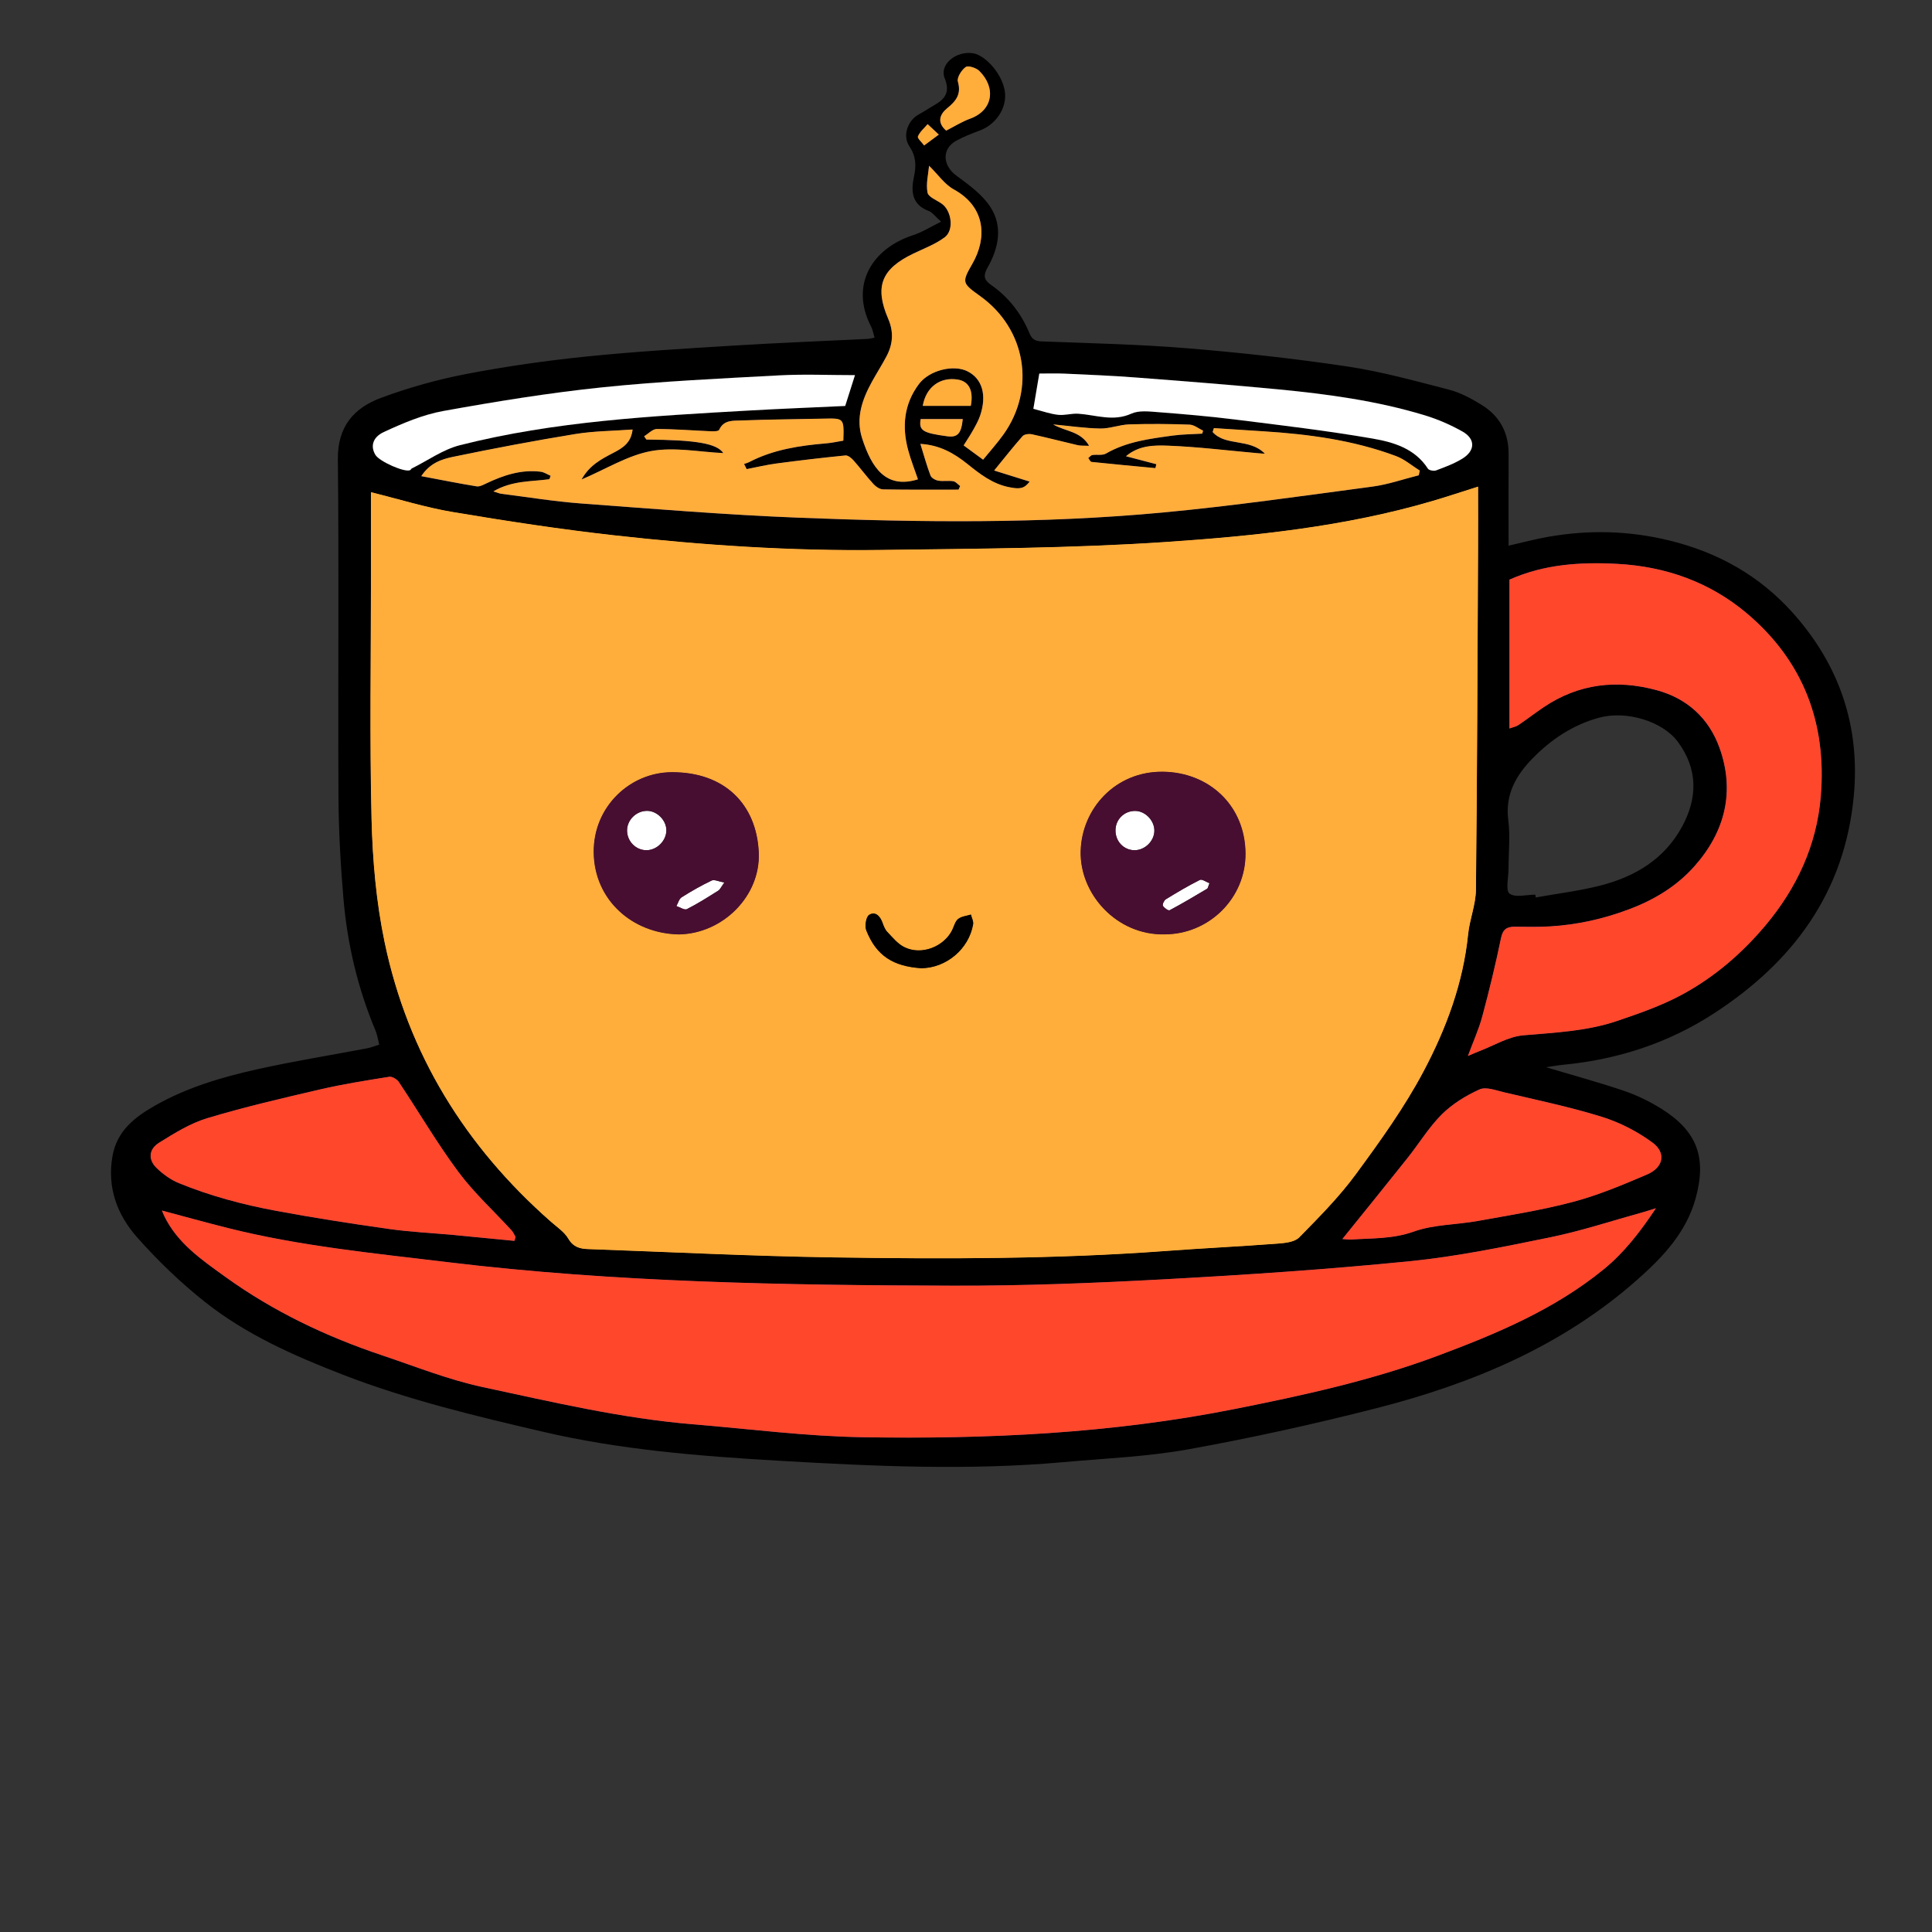 <?xml version="1.0" encoding="utf-8"?>
<!-- Generator: Adobe Illustrator 27.0.1, SVG Export Plug-In . SVG Version: 6.00 Build 0)  -->
<svg version="1.1" xmlns="http://www.w3.org/2000/svg" xmlns:xlink="http://www.w3.org/1999/xlink" x="0px" y="0px"
	 viewBox="0 0 800 800" style="enable-background:new 0 0 800 800;" xml:space="preserve">
<rect x="0" y="0" width="800" height="800" fill="#333333" stroke="none"/>
<style type="text/css">
	.st0{fill:rgb(79, 70, 229);}
	.st1{fill:#4B0082;}
	.st2{font-family:'Avenir-Roman';}
	.st3{font-size:120.453px;}
	.st4{letter-spacing:3;}
	.st5{fill:#FFFFFF; background-color: #FFFFFF;}
	.st6{fill:#FF0000; background-color: red;}
	.st7{fill:#ff472b;}
	.st8{fill:#ffad3b; background-color:ffad3b}  <!-- gold color -->
	.st9{background-color:#FFFFFF;}
	.st10{fill:#480e32;} <!-- mocha eye color color -->
</style>
<g id="on-dark">
	<!-- Takes out the Text -->
	<!-- <g>
		<path class="st0" d="M183.48,711.95h-16.62v28.19c0,1.85,0.04,3.55,0.12,5.12c0.08,1.57,0.4,2.93,0.96,4.1
			c0.56,1.17,1.4,2.09,2.53,2.77c1.12,0.68,2.73,1.02,4.82,1.02c1.36,0,2.77-0.16,4.22-0.48c1.45-0.32,2.81-0.8,4.1-1.45l0.36,8.55
			c-1.61,0.72-3.39,1.24-5.36,1.57c-1.97,0.32-3.84,0.48-5.6,0.48c-3.37,0-6.06-0.44-8.07-1.33c-2.01-0.88-3.57-2.13-4.7-3.73
			c-1.13-1.61-1.87-3.59-2.23-5.96c-0.36-2.37-0.54-5-0.54-7.89v-30.96h-12.29V704h12.29v-16.02h9.4V704h16.62V711.95z"/>
		<path class="st0" d="M248.52,750.13c-3.37,4.34-7.07,7.37-11.08,9.09c-4.02,1.73-8.67,2.59-13.97,2.59
			c-4.42,0-8.39-0.78-11.93-2.35c-3.53-1.57-6.52-3.67-8.97-6.32c-2.45-2.65-4.34-5.78-5.66-9.4c-1.33-3.61-1.99-7.47-1.99-11.56
			c0-4.34,0.72-8.33,2.17-11.98c1.45-3.65,3.45-6.79,6.02-9.4c2.57-2.61,5.62-4.64,9.15-6.08c3.53-1.45,7.39-2.17,11.56-2.17
			c3.93,0,7.55,0.66,10.84,1.99c3.29,1.33,6.12,3.25,8.49,5.78c2.37,2.53,4.2,5.62,5.48,9.28c1.28,3.66,1.93,7.81,1.93,12.47v3.01
			h-45.53c0.16,2.41,0.74,4.72,1.75,6.93c1,2.21,2.31,4.14,3.92,5.78c1.6,1.65,3.49,2.95,5.66,3.91s4.54,1.45,7.11,1.45
			c4.1,0,7.55-0.72,10.36-2.17c2.81-1.45,5.34-3.57,7.59-6.38L248.52,750.13z M240.45,727.13c-0.16-4.82-1.73-8.67-4.7-11.56
			c-2.97-2.89-7.07-4.34-12.29-4.34c-5.22,0-9.44,1.45-12.65,4.34c-3.21,2.89-5.14,6.75-5.78,11.56H240.45z"/>
		<path class="st0" d="M267.56,711.23c2.89-2.97,6.32-5.16,10.3-6.57c3.97-1.4,8.01-2.11,12.11-2.11c8.35,0,14.37,1.97,18.07,5.9
			c3.69,3.93,5.54,9.92,5.54,17.95v24.21c0,1.61,0.08,3.27,0.24,5c0.16,1.73,0.36,3.31,0.6,4.76h-9.03
			c-0.32-1.28-0.5-2.71-0.54-4.28c-0.04-1.57-0.06-2.95-0.06-4.16h-0.24c-1.85,2.89-4.32,5.26-7.41,7.11
			c-3.09,1.85-6.81,2.77-11.14,2.77c-2.89,0-5.6-0.36-8.13-1.08c-2.53-0.72-4.74-1.79-6.62-3.19c-1.89-1.4-3.39-3.15-4.52-5.24
			c-1.13-2.09-1.69-4.5-1.69-7.23c0-4.66,1.2-8.31,3.61-10.96s5.4-4.62,8.97-5.9c3.57-1.28,7.43-2.09,11.56-2.41
			c4.14-0.32,7.93-0.48,11.38-0.48h3.61v-1.69c0-4.1-1.23-7.19-3.67-9.28c-2.45-2.09-5.88-3.13-10.3-3.13c-3.05,0-6.04,0.5-8.97,1.5
			c-2.93,1-5.52,2.55-7.77,4.64L267.56,711.23z M294.78,733.27c-6.02,0-10.8,0.84-14.33,2.53c-3.53,1.69-5.3,4.46-5.3,8.31
			c0,3.53,1.18,6.04,3.55,7.53c2.37,1.49,5.32,2.23,8.85,2.23c2.73,0,5.12-0.46,7.17-1.38c2.05-0.92,3.75-2.15,5.12-3.67
			c1.36-1.52,2.41-3.31,3.13-5.36s1.12-4.23,1.2-6.56v-3.61H294.78z"/>
		<path class="st0" d="M333.93,669.31h9.4v42.52h0.24c0.64-1.12,1.52-2.23,2.65-3.31c1.12-1.08,2.47-2.07,4.04-2.95
			c1.57-0.88,3.31-1.61,5.24-2.17c1.93-0.56,3.98-0.84,6.14-0.84c3.69,0,6.88,0.56,9.58,1.69c2.69,1.12,4.92,2.69,6.69,4.7
			c1.77,2.01,3.07,4.44,3.92,7.29c0.84,2.85,1.26,5.96,1.26,9.33v34.81h-9.4v-33.85c0-4.74-1.04-8.47-3.13-11.2
			c-2.09-2.73-5.34-4.09-9.76-4.09c-3.05,0-5.68,0.52-7.89,1.57c-2.21,1.04-4.02,2.53-5.42,4.46c-1.41,1.93-2.45,4.22-3.13,6.87
			c-0.68,2.65-1.02,5.58-1.02,8.79v27.46h-9.4V669.31z"/>
		<path class="st0" d="M400.78,732.18c0-4.42,0.76-8.43,2.29-12.04c1.52-3.61,3.61-6.72,6.26-9.33c2.65-2.61,5.82-4.64,9.52-6.08
			c3.69-1.45,7.71-2.17,12.04-2.17c4.34,0,8.35,0.72,12.05,2.17c3.69,1.45,6.87,3.47,9.52,6.08c2.65,2.61,4.74,5.72,6.26,9.33
			c1.52,3.61,2.29,7.63,2.29,12.04c0,4.42-0.76,8.43-2.29,12.05c-1.53,3.61-3.61,6.73-6.26,9.33c-2.65,2.61-5.82,4.64-9.52,6.08
			c-3.7,1.45-7.71,2.17-12.05,2.17c-4.34,0-8.35-0.72-12.04-2.17c-3.69-1.45-6.87-3.47-9.52-6.08c-2.65-2.61-4.74-5.72-6.26-9.33
			C401.54,740.62,400.78,736.6,400.78,732.18z M410.89,732.18c0,2.97,0.46,5.72,1.39,8.25c0.92,2.53,2.27,4.74,4.04,6.62
			c1.76,1.89,3.87,3.37,6.32,4.46c2.45,1.08,5.2,1.63,8.25,1.63c3.05,0,5.8-0.54,8.25-1.63c2.45-1.08,4.56-2.57,6.32-4.46
			c1.77-1.89,3.11-4.09,4.04-6.62c0.92-2.53,1.38-5.28,1.38-8.25c0-2.97-0.46-5.72-1.38-8.25c-0.92-2.53-2.27-4.74-4.04-6.62
			c-1.77-1.89-3.88-3.37-6.32-4.46c-2.45-1.08-5.2-1.63-8.25-1.63c-3.05,0-5.8,0.54-8.25,1.63c-2.45,1.08-4.56,2.57-6.32,4.46
			c-1.77,1.89-3.11,4.1-4.04,6.62C411.36,726.46,410.89,729.21,410.89,732.18z"/>
		<path class="st0" d="M527.85,747c0,2.57,0.08,4.98,0.24,7.23c0.16,2.25,0.24,4.3,0.24,6.14h-8.91c0-1.52-0.04-3.05-0.12-4.58
			c-0.08-1.52-0.12-3.09-0.12-4.7h-0.24c-0.64,1.37-1.55,2.69-2.71,3.98c-1.17,1.29-2.55,2.43-4.16,3.43
			c-1.61,1-3.41,1.81-5.42,2.41c-2.01,0.6-4.18,0.9-6.5,0.9c-3.69,0-6.89-0.56-9.58-1.69c-2.69-1.12-4.92-2.69-6.69-4.7
			c-1.77-2.01-3.07-4.44-3.91-7.29c-0.84-2.85-1.27-5.96-1.27-9.34V704h9.4v33.85c0,4.74,1.04,8.47,3.13,11.2
			c2.09,2.73,5.34,4.09,9.76,4.09c3.05,0,5.68-0.52,7.89-1.57c2.21-1.04,4.01-2.53,5.42-4.46c1.4-1.93,2.45-4.22,3.13-6.87
			c0.68-2.65,1.02-5.58,1.02-8.79V704h9.4V747z"/>
		<path class="st0" d="M550.02,745.56c1.85,2.33,3.87,4.18,6.08,5.54c2.21,1.37,5,2.05,8.37,2.05c1.45,0,2.91-0.16,4.4-0.48
			c1.49-0.32,2.83-0.84,4.04-1.57c1.21-0.72,2.17-1.63,2.89-2.71s1.08-2.39,1.08-3.91c0-1.53-0.34-2.77-1.02-3.73
			c-0.68-0.96-1.59-1.79-2.71-2.47c-1.12-0.68-2.41-1.22-3.85-1.63c-1.45-0.4-2.93-0.76-4.46-1.08c-2.65-0.56-5.18-1.2-7.59-1.93
			c-2.41-0.72-4.52-1.67-6.32-2.83c-1.81-1.16-3.25-2.67-4.34-4.52c-1.08-1.85-1.63-4.22-1.63-7.11c0-2.73,0.6-5.14,1.81-7.23
			c1.2-2.09,2.81-3.81,4.82-5.18c2.01-1.36,4.26-2.41,6.75-3.13c2.49-0.72,5.06-1.08,7.71-1.08c4.01,0,7.73,0.8,11.14,2.41
			c3.41,1.61,6.08,4.22,8.01,7.83l-7.83,5.18c-1.2-2.01-2.79-3.63-4.76-4.88c-1.97-1.24-4.36-1.87-7.17-1.87
			c-1.29,0-2.59,0.16-3.92,0.48c-1.32,0.32-2.51,0.8-3.55,1.45c-1.04,0.64-1.91,1.47-2.59,2.47c-0.68,1-1.02,2.15-1.02,3.43
			c0,1.2,0.38,2.23,1.14,3.07c0.76,0.84,1.81,1.59,3.13,2.23c1.33,0.64,2.85,1.2,4.58,1.69c1.73,0.48,3.51,0.88,5.36,1.2
			c2.49,0.48,4.86,1.11,7.11,1.87c2.25,0.76,4.22,1.79,5.9,3.07c1.69,1.29,3.01,2.89,3.98,4.82c0.96,1.93,1.45,4.3,1.45,7.11
			c0,3.21-0.64,5.94-1.93,8.19c-1.29,2.25-2.99,4.08-5.12,5.48c-2.13,1.41-4.54,2.43-7.23,3.07c-2.69,0.64-5.44,0.96-8.25,0.96
			c-4.82,0-8.97-0.74-12.47-2.23c-3.49-1.48-6.65-4.23-9.46-8.25L550.02,745.56z"/>
		<path class="st0" d="M653.61,750.13c-3.37,4.34-7.07,7.37-11.08,9.09c-4.02,1.73-8.67,2.59-13.97,2.59
			c-4.42,0-8.39-0.78-11.92-2.35c-3.54-1.57-6.53-3.67-8.97-6.32c-2.45-2.65-4.34-5.78-5.66-9.4c-1.32-3.61-1.99-7.47-1.99-11.56
			c0-4.34,0.72-8.33,2.17-11.98c1.45-3.65,3.45-6.79,6.02-9.4c2.57-2.61,5.62-4.64,9.15-6.08c3.53-1.45,7.39-2.17,11.56-2.17
			c3.93,0,7.55,0.66,10.84,1.99c3.29,1.33,6.12,3.25,8.49,5.78c2.37,2.53,4.19,5.62,5.48,9.28c1.28,3.66,1.93,7.81,1.93,12.47v3.01
			h-45.53c0.16,2.41,0.74,4.72,1.75,6.93c1,2.21,2.31,4.14,3.91,5.78c1.61,1.65,3.49,2.95,5.66,3.91c2.17,0.96,4.54,1.45,7.11,1.45
			c4.09,0,7.55-0.72,10.36-2.17c2.81-1.45,5.34-3.57,7.59-6.38L653.61,750.13z M645.54,727.13c-0.16-4.82-1.73-8.67-4.7-11.56
			c-2.97-2.89-7.07-4.34-12.29-4.34c-5.22,0-9.44,1.45-12.65,4.34c-3.21,2.89-5.14,6.75-5.78,11.56H645.54z"/>
	</g> -->

	<!-- Get Rid of the face and eyes on dark -->

	<!-- Slightly reddens the coffee -->
	<path class="st0" d="M266.71,180.65c1.76-1.06,3.52-3.02,5.28-3.02c7.6,0.02,15.21,0.64,22.81,0.96c1.02,0.04,2.74-0.06,2.99-0.61
		c1.89-4.22,5.84-3.75,9.16-3.88c11.39-0.45,22.79-0.5,34.19-0.76c8.37-0.19,8.37-0.22,8.08,9.12c-2.25,0.36-4.65,0.91-7.08,1.12
		c-11.03,0.92-21.87,2.55-31.86,7.73c-0.68,0.35-1.45,0.54-2.17,0.81c0.36,0.71,0.72,1.41,1.08,2.12c4.13-0.79,8.23-1.79,12.4-2.34
		c9.48-1.26,18.98-2.37,28.5-3.32c1.04-0.1,2.48,1.08,3.32,2.03c2.86,3.22,5.42,6.7,8.33,9.88c0.97,1.07,2.61,2.13,3.96,2.15
		c10.41,0.18,20.82,0.1,31.22,0.1c0.22-0.5,0.43-0.99,0.65-1.49c-0.94-0.69-1.81-1.83-2.84-1.99c-2.04-0.33-4.2,0.12-6.23-0.24
		c-1.19-0.21-2.82-1.12-3.2-2.12c-1.57-4.14-2.74-8.43-4.19-13.1c7.87,0.42,13.89,3.81,19.48,8.31c5.19,4.18,10.42,8.25,17.25,9.61
		c4.39,0.88,6.27,0.67,8.51-2.31c-4.74-1.48-9.34-2.92-14.69-4.59c4.22-5.16,7.86-9.82,11.78-14.24c0.71-0.8,2.65-1.02,3.86-0.76
		c6.35,1.38,12.65,3.04,18.98,4.51c1.2,0.28,2.49,0.15,4.7,0.26c-3.55-6.17-9.91-5.9-14.9-8.86c6.84,0.64,13.18,1.59,19.53,1.7
		c3.98,0.06,7.97-1.58,11.98-1.71c8.33-0.27,16.68-0.2,25,0.1c1.89,0.07,3.73,1.63,5.59,2.5c-0.12,0.41-0.24,0.82-0.36,1.24
		c-4.05,0.25-8.13,0.24-12.14,0.79c-9.53,1.31-19.1,2.48-27.71,7.45c-1.5,0.87-3.77,0.32-5.65,0.62c-0.61,0.1-1.12,0.82-1.68,1.25
		c0.44,0.55,0.84,1.54,1.34,1.59c8.81,0.92,17.63,1.73,26.45,2.57c0.13-0.54,0.26-1.08,0.39-1.62c-4.06-1.06-8.11-2.13-12.58-3.3
		c5.38-4.58,11.76-4.6,17.6-4.37c12.26,0.48,24.49,2,36.73,3.09c0.73,0.07,1.47,0.11,3.2,0.24c-6.31-6.53-16.26-2.95-21.64-8.98
		c0.17-0.54,0.34-1.08,0.51-1.63c6.82,0.44,13.63,0.89,20.45,1.32c18.76,1.18,37.31,3.65,55.02,10.27c3.52,1.32,6.55,3.97,9.8,6
		c-0.14,0.65-0.28,1.3-0.42,1.95c-6.41,1.6-12.73,3.83-19.23,4.69c-28.92,3.84-57.82,8.02-86.85,10.73
		c-50.12,4.68-100.41,4.11-150.64,2.14c-30.12-1.18-60.2-3.66-90.27-5.9c-11.02-0.82-21.97-2.63-32.95-4.01
		c-0.75-0.09-1.47-0.43-3.26-0.99c7.8-4.56,15.69-4,23.2-5.04c0.17-0.47,0.34-0.94,0.51-1.41c-1.36-0.58-2.68-1.5-4.09-1.68
		c-8.06-1.01-15.42,1.45-22.57,4.85c-1.26,0.6-2.76,1.4-3.99,1.2c-7.35-1.2-14.65-2.66-22.91-4.22c3.6-5.5,8.55-7.05,13.19-8.01
		c16.78-3.48,33.63-6.67,50.54-9.43c7.77-1.27,15.74-1.29,23.78-1.88c-0.62,5.58-4.15,7.69-8.04,9.71
		c-4.83,2.51-9.78,5.03-13.09,10.98c10.25-4.37,19.19-10.02,28.84-11.77c9.64-1.75,19.99,0.4,29.86,0.84
		c-2.72-3.94-10.99-5.44-31.83-5.59C267.34,181.58,267.02,181.11,266.71,180.65z"/>

		<!-- Not Sure -->
	<path class="st0" d="M384.71,68.63c3.76,3.7,6.45,7.72,10.21,9.78c13.42,7.36,13.74,20.31,7.8,30.67
		c-4.58,7.99-4.36,8.12,3.29,13.63c18.81,13.55,22.98,38.32,9.52,57.19c-2.57,3.6-5.56,6.91-8.44,10.45
		c-2.95-2.16-5.36-3.93-8.07-5.91c1.38-2.22,2.78-4.29,3.98-6.45c1.09-1.95,2.2-3.94,2.9-6.04c2.78-8.36,0.83-15.03-5.14-18.13
		c-5.82-3.03-15.96-0.52-20.23,5.19c-6.21,8.29-7.1,17.58-4.49,27.31c1.1,4.12,2.7,8.11,4.07,12.16
		c-13.21,4.11-19.16-4.64-23.14-17.04c-2.69-8.38,0.07-16.09,4.11-23.42c1.93-3.51,4.1-6.88,5.97-10.42
		c2.68-5.04,3.11-10.08,0.74-15.59c-5.76-13.4-2.79-20.66,10.42-27.01c4.41-2.12,9.13-3.87,12.98-6.75
		c3.94-2.95,2.85-10.97-1.17-13.85c-2.1-1.51-5.6-2.79-5.95-4.66C383.36,76.07,384.41,72.08,384.71,68.63z"/>

		<!-- upper part of the flame -->
	<path class="st0" d="M391.79,54.09c-4.13-3.57-2.37-7,0.32-9.19c3.75-3.07,6.03-5.83,4.53-11.12c-0.47-1.67,1.5-4.8,3.23-6.03
		c1.04-0.73,4.36,0.34,5.64,1.61c7.11,7.07,5.57,16.38-3.77,19.77C398.24,50.41,395.02,52.45,391.79,54.09z"/>
	<path class="st0" d="M382.09,168.06c1.33-7.86,7.32-12.13,14.62-10.87c4.59,0.79,6.47,4.67,5.28,10.88
		C395.37,168.06,388.77,168.06,382.09,168.06z"/>

	<!-- lower part of hte flame -->
	<path class="st0" d="M381.23,173.52c6.01,0,11.71,0,17.43,0c-0.59,6.03-2.16,7.71-6.42,7.14
		C382.03,179.28,380.4,178.27,381.23,173.52z"/>
		<!-- upper 2/3 of the flame -->
	<path class="st0" d="M388.75,55.73c-2.66,1.97-4.37,3.23-6.08,4.5c-0.93-1.27-2.9-2.98-2.58-3.74c0.79-1.92,2.61-3.42,4.02-5.09
		C385.33,52.54,386.55,53.67,388.75,55.73z"/>
	<!-- upper left of cup -->
	<path class="st9" d="M354.03,155.34c-1.28,4.03-2.58,8.11-4.05,12.76c-13.19,0.62-26.6,1.14-39.99,1.9
		c-40.15,2.28-80.35,4.41-119.53,14.34c-7.02,1.78-13.32,6.35-19.95,9.64c-0.27,0.13-0.39,0.54-0.66,0.68
		c-2.12,1.12-12.68-3.51-14.38-6.28c-2.05-3.33-1.38-7.25,3.49-9.5c7.89-3.65,16.15-7.17,24.63-8.7
		c21.81-3.93,43.74-7.51,65.77-9.79c24.35-2.52,48.85-3.64,73.31-4.96C333.03,154.87,343.45,155.34,354.03,155.34z"/>
	<!-- upper right of cup -->
	<path class="st9" d="M427.89,169.29c0.87-5.18,1.64-9.72,2.46-14.61c3.43,0,6.93-0.13,10.41,0.03c9.75,0.45,19.51,0.83,29.25,1.58
		c19.76,1.51,39.52,3.04,59.25,4.93c20.46,1.96,40.83,4.73,60.58,10.71c5.44,1.65,10.78,3.96,15.73,6.75
		c5.44,3.07,5.33,7.93-0.04,11.23c-3.35,2.07-7.15,3.47-10.86,4.87c-0.95,0.36-2.95-0.01-3.41-0.73
		c-5.4-8.37-14.29-10.97-22.94-12.46c-18.9-3.27-37.98-5.51-57.02-7.89c-10.64-1.33-21.33-2.24-32.02-3.06
		c-3.6-0.28-7.73-0.76-10.81,0.64c-7.53,3.41-14.64,0.53-21.95,0.03c-2.76-0.19-5.61,0.76-8.34,0.46
		C434.93,171.42,431.76,170.27,427.89,169.29z"/>
	<!-- bottom chunk of plate -->
	<path class="st0" d="M685.7,500.29c-6.56,9.86-13.19,18.44-21.72,25.38c-20.44,16.65-44.4,26.67-68.74,35.76
		c-27.2,10.16-55.48,16.34-83.92,22c-50.98,10.15-102.54,12.55-154.27,11.69c-23.38-0.39-46.72-3.42-70.07-5.35
		c-29.5-2.43-58.28-9.23-87.1-15.41c-14.18-3.04-27.85-8.52-41.66-13.15c-23.16-7.76-45.07-18.18-64.92-32.5
		c-9.75-7.03-19.87-13.91-25.35-25.32c-0.33-0.69-0.59-1.41-0.89-2.13c9.23,2.45,18.24,4.96,27.32,7.24
		c29.81,7.49,60.34,10.42,90.75,14.1c69.64,8.43,139.63,9.58,209.63,9.77c29.2,0.08,58.44-1.08,87.6-2.66
		c33.8-1.84,67.61-4.1,101.29-7.46c19.58-1.95,39-5.96,58.31-9.92c12.96-2.66,25.61-6.86,38.39-10.39
		C681.86,501.53,683.34,501.02,685.7,500.29z"/>
	<!-- left upper chunk of plate -->
	<path class="st0" d="M213.01,513.82c-7.55-0.73-15.1-1.46-22.65-2.19c-0.79-0.08-1.59-0.18-2.38-0.25
		c-9.03-0.81-18.11-1.24-27.07-2.51c-15.62-2.21-31.23-4.63-46.74-7.52c-13.69-2.55-27.18-6.15-40.1-11.44
		c-3.37-1.38-6.57-3.7-9.21-6.25c-3.59-3.47-3.32-7.79,1.05-10.51c6.32-3.93,12.88-8.02,19.92-10.14
		c15.43-4.64,31.17-8.3,46.88-11.94c9.39-2.18,18.95-3.68,28.48-5.2c1.21-0.19,3.21,1.03,3.98,2.18
		c8.25,12.37,15.77,25.26,24.62,37.17c6.49,8.73,14.68,16.2,22.07,24.28c0.71,0.77,1.1,1.82,1.64,2.74
		C213.34,512.77,213.18,513.29,213.01,513.82z"/>
		<!-- right upper chunk of plate -->
	<path class="st0" d="M555.84,513.06c9.41-11.68,18.28-22.6,27.04-33.61c4.77-5.99,8.79-12.69,14.17-18.03
		c4.36-4.33,9.97-7.78,15.61-10.31c2.66-1.2,6.75,0.38,10.09,1.17c13.55,3.21,27.23,6.04,40.5,10.16
		c7.42,2.3,14.74,6.05,20.99,10.66c5.82,4.29,4.59,10.33-2.22,13.24c-9.98,4.27-20.09,8.53-30.54,11.31
		c-12.95,3.45-26.27,5.53-39.48,7.92c-8.87,1.6-18.28,1.44-26.61,4.42c-8.69,3.11-17.28,2.69-25.98,3.29
		C558.5,513.32,557.58,513.16,555.84,513.06z"/>
	<!-- Main part of the cup -->
	<path class="st8" d="M153.6,203.81c11.65,2.87,22.7,6.34,34.01,8.23c22.13,3.71,44.33,7.11,66.62,9.61
		c36.71,4.11,73.58,6.57,110.53,6.07c39.32-0.54,78.72-0.66,117.93-3.29c37.07-2.49,74.19-6.37,110.15-16.89
		c6.26-1.83,12.45-3.9,19.21-6.04c0,9.11,0.04,17.71-0.01,26.31c-0.23,46.89-0.37,93.78-0.88,140.67
		c-0.07,6.14-2.6,12.21-3.23,18.38c-2.06,20.25-9.08,39.06-18.41,56.68c-7.95,15.01-18.03,29.01-28.13,42.75
		c-6.9,9.39-15.23,17.77-23.42,26.11c-1.9,1.93-5.83,2.32-8.9,2.56c-15.34,1.16-30.7,1.89-46.04,3.03
		c-45.83,3.4-91.74,3.38-137.62,2.68c-34-0.51-67.97-2.24-101.96-3.45c-3.34-0.12-6.08-0.84-8.1-4.28c-1.64-2.79-4.67-4.8-7.19-7.02
		c-35.47-31.18-59.25-69.53-68.91-115.82c-3.48-16.66-4.98-33.94-5.4-50.99c-0.81-33.55-0.24-67.12-0.23-100.69
		C153.6,227.03,153.6,215.66,153.6,203.81z M482.18,386.91c18.45,0.01,33.7-14.99,33.57-33.5c-0.14-20.05-15.26-33.65-34.19-33.87
		c-19.76-0.23-33.63,15.32-34.09,32.86C446.99,370.16,462.34,387.33,482.18,386.91z M281.09,386.93
		c18.22-0.29,33.89-15.9,33.12-33.89c-0.86-19.94-14.11-33.42-36.1-33.3c-17.28,0.09-32.44,14.3-32.27,33.16
		C246.01,372.73,261.91,386.58,281.09,386.93z M381.45,400.94c10.37-0.09,19.75-7.94,21.52-18.22c0.22-1.26-0.6-2.69-0.93-4.04
		c-1.8,0.57-3.92,0.73-5.3,1.83c-1.25,1-1.68,3.01-2.46,4.59c-3.32,6.75-12.6,10.67-19.85,7.04c-2.7-1.35-4.81-3.98-6.97-6.23
		c-0.95-0.99-1.52-2.44-1.99-3.78c-0.98-2.79-2.98-4.92-5.57-3.33c-1.3,0.8-1.91,4.64-1.19,6.46
		C362.94,395.97,370,400.14,381.45,400.94z"/>
		<!-- Handle -->
	<path class="st0" d="M607.82,437.26c2.26-6.11,4.57-11.17,5.99-16.47c2.88-10.74,5.5-21.56,7.75-32.44
		c0.78-3.76,2.59-4.65,5.87-4.61c4.82,0.05,9.64,0.15,14.45-0.14c11.24-0.68,21.99-3.06,32.67-7.08
		c10.61-3.99,19.83-9.62,27.14-17.88c12.65-14.26,16.86-31.04,10.25-49.19c-4.36-11.95-13.23-20.22-25.93-23.66
		c-16.65-4.51-32.34-2.68-46.82,7.07c-3.55,2.39-6.93,5.01-10.47,7.4c-0.92,0.62-2.12,0.82-3.68,1.39c0-21.06,0-41.37,0-61.63
		c14.41-6.44,29.56-7.35,44.74-6.53c19.94,1.08,38.24,7.53,53.61,20.52c23.44,19.8,33.1,45.67,30.56,75.85
		c-1.69,20.07-9.87,37.8-22.87,53.3c-9.91,11.81-21.48,21.7-34.98,28.92c-8.34,4.46-17.45,7.61-26.44,10.67
		c-12.56,4.27-25.74,4.82-38.88,5.96c-6.25,0.54-12.22,4.28-18.31,6.6C611.21,435.78,610,436.34,607.82,437.26z"/>
		<!-- Right eye marks -->
	<path class="st5" d="M478,343.88c0.03,4.36-3.95,8.26-8.34,8.17c-4.34-0.08-7.71-3.59-7.76-8.09c-0.06-4.59,3.56-8.21,8.17-8.18
		C474.19,335.83,477.97,339.68,478,343.88z"/>
	<path class="st5" d="M500.82,365.72c-0.59,1.45-0.64,2.09-0.96,2.29c-5.14,3.05-10.27,6.11-15.54,8.91
		c-0.51,0.27-2.28-0.94-2.78-1.84c-0.3-0.54,0.46-2.24,1.19-2.69c4.61-2.84,9.28-5.61,14.11-8.03
		C497.7,363.91,499.43,365.2,500.82,365.72z"/>
	<!-- Left eye marks -->
	<path class="st5" d="M275.93,343.77c0.02,4.36-3.95,8.32-8.31,8.29c-4.32-0.04-7.87-3.6-7.97-8.01c-0.1-4.42,3.73-8.27,8.26-8.29
		C272.03,335.73,275.91,339.62,275.93,343.77z"/>
	<path class="st5" d="M299.93,365.44c-1.39,1.92-1.77,2.9-2.49,3.35c-4.27,2.67-8.53,5.4-13.02,7.67c-0.98,0.5-2.87-0.81-4.34-1.28
		c0.71-1.24,1.11-2.96,2.17-3.63c4.02-2.54,8.17-4.91,12.46-6.95C295.8,364.09,297.59,365.02,299.93,365.44z"/>
</g>
<g id="on-white">
	<path d="M640.15,441.91c11.29,3.38,22,6.27,32.47,9.84c5.39,1.84,10.64,4.43,15.47,7.46c14.73,9.24,18.66,20.22,14.05,36.95
		c-3.89,14.14-13.47,24.24-23.96,33.55c-31.14,27.62-68.42,43.21-108.1,53.36c-25.74,6.58-51.74,12.32-77.88,17.04
		c-17,3.07-34.44,3.77-51.7,5.32c-39.46,3.55-78.89,1.71-118.34-0.59c-32.72-1.91-65.36-4.52-97.33-11.98
		c-27.96-6.52-55.93-13.2-82.81-23.61c-20.24-7.84-40.11-16.62-57.19-30.17c-10.08-8-19.51-17.08-28.04-26.71
		c-8.25-9.32-12.52-20.62-10.21-33.66c1.86-10.48,9.23-16.14,17.58-20.89c13.17-7.49,27.61-11.77,42.26-15.04
		c15.11-3.37,30.43-5.82,45.65-8.71c1.53-0.29,3.01-0.9,4.96-1.51c-0.51-1.98-0.78-4-1.54-5.82c-7.36-17.53-11.68-35.83-13.28-54.7
		c-1.2-14.03-1.98-28.14-2.06-42.21c-0.24-46.57,0.24-93.14-0.25-139.7c-0.14-13.54,6.68-21.23,17.86-25.38
		c11.44-4.25,23.35-7.58,35.33-9.89c16.44-3.16,33.07-5.53,49.73-7.23c20.21-2.07,40.51-3.27,60.79-4.52
		c18.53-1.15,37.09-1.86,55.64-2.78c0.78-0.04,1.55-0.26,2.88-0.5c-0.5-1.68-0.72-3.24-1.41-4.56
		c-8.94-17.25,0.36-32.37,17.37-37.89c3.79-1.23,7.25-3.45,11.6-5.58c-2.36-2.09-3.55-3.85-5.17-4.46
		c-7.03-2.65-7.33-8.22-6.08-14.09c0.97-4.6,0.95-8.46-1.87-12.63c-3-4.44-0.69-10.77,3.87-13.23c2.18-1.18,4.23-2.59,6.39-3.82
		c4.5-2.55,6.68-5.43,4.35-11.17c-2.33-5.74,4.78-11.47,11.78-10.34c5.25,0.85,12.74,9.2,13.23,16.85
		c0.41,6.28-3.95,12.65-10.34,15.08c-3.37,1.28-6.78,2.57-9.93,4.31c-6.03,3.33-5.61,10.2,0.01,14.36
		c5.18,3.82,10.81,7.84,14.2,13.1c5.19,8.03,3.4,16.97-1.22,25.07c-1.75,3.07-1.64,4.98,1.39,7.09c7.27,5.06,12.56,11.84,15.95,20
		c0.98,2.36,2.17,3.33,4.89,3.44c20.17,0.77,40.39,1.2,60.5,2.85c22.11,1.82,44.22,4.24,66.16,7.52
		c14.24,2.13,28.25,6.01,42.23,9.63c4.69,1.21,9.2,3.66,13.37,6.22c7.45,4.56,11.31,11.42,11.28,20.33
		c-0.05,12.51-0.01,25.01-0.01,38.04c5.8-1.31,11.13-2.75,16.55-3.69c16.73-2.93,33.23-2.54,49.92,1.52
		c20.23,4.92,37.43,14.6,51.16,29.92c19.32,21.55,28.05,47,25.3,76.03c-3.78,39.92-25.18,68.63-57.88,89.89
		c-18.92,12.29-39.82,19.1-62.27,21.26C645.25,441.09,643.04,441.5,640.15,441.91z M153.6,203.81c0,11.85,0,23.22,0,34.6
		c0,33.57-0.58,67.14,0.23,100.69c0.41,17.05,1.92,34.33,5.4,50.99c9.66,46.29,33.44,84.65,68.91,115.82
		c2.53,2.22,5.56,4.23,7.19,7.02c2.02,3.44,4.76,4.16,8.1,4.28c33.98,1.21,67.96,2.94,101.96,3.45c45.89,0.7,91.8,0.72,137.62-2.68
		c15.34-1.14,30.71-1.87,46.04-3.03c3.06-0.23,7-0.63,8.9-2.56c8.2-8.33,16.52-16.72,23.42-26.11
		c10.1-13.74,20.18-27.73,28.13-42.75c9.33-17.62,16.36-36.43,18.41-56.68c0.63-6.18,3.16-12.25,3.23-18.38
		c0.52-46.89,0.65-93.78,0.88-140.67c0.04-8.6,0.01-17.2,0.01-26.31c-6.76,2.13-12.95,4.2-19.21,6.04
		c-35.96,10.52-73.08,14.4-110.15,16.89c-39.21,2.64-78.6,2.76-117.93,3.29c-36.95,0.5-73.82-1.96-110.53-6.07
		c-22.29-2.49-44.5-5.9-66.62-9.61C176.3,210.15,165.25,206.68,153.6,203.81z M685.7,500.29c-2.37,0.74-3.84,1.24-5.35,1.66
		c-12.78,3.53-25.43,7.73-38.39,10.39c-19.31,3.96-38.73,7.97-58.31,9.92c-33.68,3.36-67.48,5.63-101.29,7.46
		c-29.17,1.58-58.4,2.74-87.6,2.66c-70-0.19-139.99-1.33-209.63-9.77c-30.41-3.68-60.94-6.61-90.75-14.1
		c-9.08-2.28-18.09-4.79-27.32-7.24c0.3,0.72,0.56,1.44,0.89,2.13c5.48,11.41,15.6,18.29,25.35,25.32
		c19.85,14.32,41.76,24.73,64.92,32.5c13.81,4.63,27.49,10.11,41.66,13.15c28.82,6.18,57.6,12.98,87.1,15.41
		c23.35,1.93,46.69,4.96,70.07,5.35c51.72,0.86,103.29-1.54,154.27-11.69c28.44-5.66,56.72-11.84,83.92-22
		c24.34-9.09,48.3-19.11,68.74-35.76C672.51,518.72,679.14,510.15,685.7,500.29z M607.82,437.26c2.18-0.92,3.39-1.48,4.63-1.96
		c6.09-2.31,12.06-6.05,18.31-6.6c13.14-1.14,26.32-1.69,38.88-5.96c9-3.06,18.11-6.21,26.44-10.67
		c13.5-7.22,25.08-17.1,34.98-28.92c13-15.51,21.18-33.24,22.87-53.3c2.55-30.17-7.12-56.04-30.56-75.85
		c-15.37-12.99-33.67-19.44-53.61-20.52c-15.18-0.82-30.33,0.09-44.74,6.53c0,20.25,0,40.57,0,61.63c1.56-0.57,2.77-0.76,3.68-1.39
		c3.54-2.4,6.93-5.02,10.47-7.4c14.48-9.74,30.18-11.58,46.82-7.07c12.7,3.44,21.58,11.71,25.93,23.66
		c6.61,18.15,2.4,34.93-10.25,49.19c-7.32,8.25-16.53,13.88-27.14,17.88c-10.68,4.02-21.43,6.4-32.67,7.08
		c-4.8,0.29-9.63,0.2-14.45,0.14c-3.28-0.04-5.09,0.85-5.87,4.61c-2.25,10.89-4.87,21.71-7.75,32.44
		C612.39,426.09,610.08,431.15,607.82,437.26z M266.71,180.65c0.32,0.47,0.64,0.93,0.96,1.4c20.83,0.15,29.11,1.65,31.83,5.59
		c-9.87-0.44-20.22-2.59-29.86-0.84c-9.65,1.75-18.59,7.4-28.84,11.77c3.31-5.95,8.27-8.46,13.09-10.98
		c3.89-2.03,7.43-4.13,8.04-9.71c-8.04,0.6-16.01,0.61-23.78,1.88c-16.91,2.76-33.76,5.95-50.54,9.43
		c-4.64,0.96-9.58,2.51-13.19,8.01c8.25,1.55,15.56,3.02,22.91,4.22c1.24,0.2,2.74-0.6,3.99-1.2c7.15-3.4,14.51-5.86,22.57-4.85
		c1.41,0.18,2.73,1.1,4.09,1.68c-0.17,0.47-0.34,0.94-0.51,1.41c-7.5,1.04-15.4,0.48-23.2,5.04c1.8,0.55,2.51,0.89,3.26,0.99
		c10.98,1.39,21.93,3.19,32.95,4.01c30.07,2.24,60.15,4.72,90.27,5.9c50.23,1.97,100.52,2.53,150.64-2.14
		c29.03-2.71,57.93-6.89,86.85-10.73c6.5-0.86,12.83-3.09,19.23-4.69c0.14-0.65,0.28-1.3,0.42-1.95c-3.26-2.03-6.28-4.68-9.8-6
		c-17.71-6.63-36.26-9.09-55.02-10.27c-6.82-0.43-13.63-0.88-20.45-1.32c-0.17,0.54-0.34,1.08-0.51,1.63
		c5.38,6.03,15.34,2.45,21.64,8.98c-1.73-0.13-2.46-0.18-3.2-0.24c-12.24-1.09-24.46-2.61-36.73-3.09
		c-5.84-0.23-12.22-0.21-17.6,4.37c4.47,1.17,8.53,2.24,12.58,3.3c-0.13,0.54-0.26,1.08-0.39,1.62c-8.82-0.83-17.64-1.64-26.45-2.57
		c-0.5-0.05-0.9-1.04-1.34-1.59c0.56-0.44,1.07-1.16,1.68-1.25c1.88-0.3,4.16,0.24,5.65-0.62c8.61-4.97,18.18-6.14,27.71-7.45
		c4.01-0.55,8.09-0.54,12.14-0.79c0.12-0.41,0.24-0.82,0.36-1.24c-1.86-0.87-3.7-2.43-5.59-2.5c-8.33-0.3-16.68-0.37-25-0.1
		c-4.01,0.13-8,1.77-11.98,1.71c-6.35-0.1-12.69-1.06-19.53-1.7c4.99,2.96,11.35,2.68,14.9,8.86c-2.21-0.11-3.51,0.02-4.7-0.26
		c-6.33-1.47-12.63-3.13-18.98-4.51c-1.21-0.26-3.15-0.03-3.86,0.76c-3.92,4.42-7.57,9.08-11.78,14.24
		c5.35,1.67,9.95,3.11,14.69,4.59c-2.24,2.98-4.12,3.19-8.51,2.31c-6.83-1.36-12.06-5.44-17.25-9.61
		c-5.59-4.5-11.61-7.88-19.48-8.31c1.45,4.67,2.62,8.96,4.19,13.1c0.38,1,2.01,1.91,3.2,2.12c2.03,0.36,4.19-0.09,6.23,0.24
		c1.03,0.17,1.9,1.3,2.84,1.99c-0.22,0.5-0.43,0.99-0.65,1.49c-10.41,0-20.82,0.08-31.22-0.1c-1.35-0.02-2.99-1.09-3.96-2.15
		c-2.9-3.18-5.47-6.66-8.33-9.88c-0.84-0.95-2.27-2.13-3.32-2.03c-9.52,0.94-19.02,2.06-28.5,3.32c-4.16,0.55-8.27,1.55-12.4,2.34
		c-0.36-0.71-0.72-1.41-1.08-2.12c0.73-0.27,1.49-0.46,2.17-0.81c9.99-5.18,20.83-6.81,31.86-7.73c2.43-0.2,4.83-0.75,7.08-1.12
		c0.29-9.35,0.29-9.31-8.08-9.12c-11.4,0.25-22.8,0.31-34.19,0.76c-3.33,0.13-7.27-0.34-9.16,3.88c-0.25,0.55-1.96,0.66-2.99,0.61
		c-7.61-0.32-15.21-0.95-22.81-0.96C270.23,177.63,268.47,179.59,266.71,180.65z M213.01,513.82c0.16-0.53,0.33-1.05,0.49-1.58
		c-0.54-0.92-0.94-1.97-1.64-2.74c-7.39-8.07-15.58-15.54-22.07-24.28c-8.85-11.91-16.37-24.8-24.62-37.17
		c-0.77-1.15-2.77-2.37-3.98-2.18c-9.53,1.52-19.09,3.02-28.48,5.2c-15.71,3.65-31.45,7.3-46.88,11.94
		c-7.03,2.12-13.59,6.21-19.92,10.14c-4.38,2.72-4.64,7.04-1.05,10.51c2.64,2.55,5.83,4.87,9.21,6.25
		c12.92,5.29,26.41,8.89,40.1,11.44c15.51,2.89,31.11,5.31,46.74,7.52c8.96,1.27,18.04,1.7,27.07,2.51
		c0.79,0.07,1.59,0.17,2.38,0.25C197.91,512.36,205.46,513.09,213.01,513.82z M555.84,513.06c1.74,0.1,2.66,0.26,3.56,0.2
		c8.7-0.6,17.29-0.18,25.98-3.29c8.33-2.98,17.74-2.81,26.61-4.42c13.21-2.39,26.53-4.47,39.48-7.92
		c10.45-2.78,20.56-7.05,30.54-11.31c6.81-2.91,8.04-8.95,2.22-13.24c-6.25-4.61-13.57-8.35-20.99-10.66
		c-13.27-4.12-26.95-6.95-40.5-10.16c-3.33-0.79-7.43-2.37-10.09-1.17c-5.64,2.54-11.24,5.98-15.61,10.31
		c-5.38,5.35-9.41,12.04-14.17,18.03C574.12,490.46,565.25,501.38,555.84,513.06z M635.75,370.46c0.06,0.39,0.11,0.78,0.17,1.16
		c8.9-1.6,17.93-2.69,26.67-4.91c14.37-3.65,26.59-10.92,33.92-24.41c6.49-11.94,6.59-23.88-1.76-35.15
		c-6.32-8.53-21.35-13.05-32.64-9.96c-10.74,2.94-19.71,8.89-27.42,16.76c-6.95,7.09-11.51,14.99-10.14,25.68
		c0.85,6.63,0.1,13.45,0.1,20.19c0,3.55-1.31,8.89,0.42,10.2C627.39,371.79,632.08,370.46,635.75,370.46z M384.71,68.63
		c-0.3,3.45-1.36,7.44-0.66,11.1c0.36,1.87,3.85,3.15,5.95,4.66c4.02,2.88,5.11,10.9,1.17,13.85c-3.85,2.89-8.58,4.63-12.98,6.75
		c-13.21,6.35-16.19,13.61-10.42,27.01c2.37,5.52,1.94,10.55-0.74,15.59c-1.88,3.53-4.04,6.91-5.97,10.42
		c-4.04,7.33-6.8,15.04-4.11,23.42c3.99,12.39,9.94,21.15,23.14,17.04c-1.37-4.05-2.97-8.04-4.07-12.16
		c-2.61-9.73-1.72-19.02,4.49-27.31c4.27-5.71,14.41-8.22,20.23-5.19c5.97,3.11,7.92,9.77,5.14,18.13c-0.7,2.1-1.81,4.09-2.9,6.04
		c-1.21,2.17-2.6,4.23-3.98,6.45c2.71,1.98,5.12,3.75,8.07,5.91c2.88-3.54,5.87-6.85,8.44-10.45c13.46-18.87,9.3-43.64-9.52-57.19
		c-7.65-5.51-7.87-5.64-3.29-13.63c5.94-10.36,5.63-23.31-7.8-30.67C391.16,76.35,388.47,72.33,384.71,68.63z M354.03,155.34
		c-10.58,0-21-0.47-31.37,0.09c-24.46,1.32-48.96,2.44-73.31,4.96c-22.03,2.28-43.96,5.86-65.77,9.79
		c-8.47,1.53-16.74,5.05-24.63,8.7c-4.87,2.25-5.54,6.16-3.49,9.5c1.7,2.77,12.26,7.4,14.38,6.28c0.27-0.14,0.39-0.54,0.66-0.68
		c6.63-3.3,12.94-7.86,19.95-9.64c39.19-9.93,79.39-12.06,119.53-14.34c13.39-0.76,26.8-1.28,39.99-1.9
		C351.46,163.45,352.75,159.38,354.03,155.34z M427.89,169.29c3.87,0.97,7.03,2.12,10.29,2.48c2.73,0.3,5.58-0.65,8.34-0.46
		c7.3,0.5,14.41,3.38,21.95-0.03c3.08-1.4,7.21-0.92,10.81-0.64c10.69,0.83,21.39,1.73,32.02,3.06c19.04,2.38,38.13,4.62,57.02,7.89
		c8.66,1.5,17.54,4.1,22.94,12.46c0.46,0.72,2.46,1.09,3.41,0.73c3.71-1.4,7.5-2.81,10.86-4.87c5.37-3.3,5.47-8.16,0.04-11.23
		c-4.95-2.79-10.29-5.11-15.73-6.75c-19.75-5.97-40.12-8.75-60.58-10.71c-19.73-1.89-39.49-3.42-59.25-4.93
		c-9.73-0.74-19.49-1.13-29.25-1.58c-3.48-0.16-6.98-0.03-10.41-0.03C429.53,159.57,428.77,164.11,427.89,169.29z M391.79,54.09
		c3.23-1.64,6.45-3.68,9.95-4.95c9.34-3.39,10.89-12.7,3.77-19.77c-1.28-1.28-4.61-2.35-5.64-1.61c-1.73,1.23-3.7,4.36-3.23,6.03
		c1.5,5.29-0.78,8.05-4.53,11.12C389.42,47.1,387.65,50.52,391.79,54.09z M382.09,168.06c6.68,0,13.29,0,19.9,0.01
		c1.2-6.21-0.69-10.09-5.28-10.88C389.41,155.93,383.42,160.2,382.09,168.06z M381.23,173.52c-0.83,4.75,0.8,5.76,11.02,7.14
		c4.25,0.57,5.83-1.11,6.42-7.14C392.94,173.52,387.24,173.52,381.23,173.52z M388.75,55.73c-2.2-2.06-3.42-3.2-4.64-4.33
		c-1.41,1.67-3.23,3.17-4.02,5.09c-0.31,0.76,1.65,2.46,2.58,3.74C384.39,58.96,386.1,57.7,388.75,55.73z"/>
		<!-- Darkens main part of the coffee -->
	<path class="st8" d="M266.71,180.65c1.76-1.06,3.52-3.02,5.28-3.02c7.6,0.02,15.21,0.64,22.81,0.96c1.02,0.04,2.74-0.06,2.99-0.61
		c1.89-4.22,5.84-3.75,9.16-3.88c11.39-0.45,22.79-0.5,34.19-0.76c8.37-0.19,8.37-0.22,8.08,9.12c-2.25,0.36-4.65,0.91-7.08,1.12
		c-11.03,0.92-21.87,2.55-31.86,7.73c-0.68,0.35-1.45,0.54-2.17,0.81c0.36,0.71,0.72,1.41,1.08,2.12c4.13-0.79,8.23-1.79,12.4-2.34
		c9.48-1.26,18.98-2.37,28.5-3.32c1.04-0.1,2.48,1.08,3.32,2.03c2.86,3.22,5.42,6.7,8.33,9.88c0.97,1.07,2.61,2.13,3.96,2.15
		c10.41,0.18,20.82,0.1,31.22,0.1c0.22-0.5,0.43-0.99,0.65-1.49c-0.94-0.69-1.81-1.83-2.84-1.99c-2.04-0.33-4.2,0.12-6.23-0.24
		c-1.19-0.21-2.82-1.12-3.2-2.12c-1.57-4.14-2.74-8.43-4.19-13.1c7.87,0.42,13.89,3.81,19.48,8.31c5.19,4.18,10.42,8.25,17.25,9.61
		c4.39,0.88,6.27,0.67,8.51-2.31c-4.74-1.48-9.34-2.92-14.69-4.59c4.22-5.16,7.86-9.82,11.78-14.24c0.71-0.8,2.65-1.02,3.86-0.76
		c6.35,1.38,12.65,3.04,18.98,4.51c1.2,0.28,2.49,0.15,4.7,0.26c-3.55-6.17-9.91-5.9-14.9-8.86c6.84,0.64,13.18,1.59,19.53,1.7
		c3.98,0.06,7.97-1.58,11.98-1.71c8.33-0.27,16.68-0.2,25,0.1c1.89,0.07,3.73,1.63,5.59,2.5c-0.12,0.41-0.24,0.82-0.36,1.24
		c-4.05,0.25-8.13,0.24-12.14,0.79c-9.53,1.31-19.1,2.48-27.71,7.45c-1.5,0.87-3.77,0.32-5.65,0.62c-0.61,0.1-1.12,0.82-1.68,1.25
		c0.44,0.55,0.84,1.54,1.34,1.59c8.81,0.92,17.63,1.73,26.45,2.57c0.13-0.54,0.26-1.08,0.39-1.62c-4.06-1.06-8.11-2.13-12.58-3.3
		c5.38-4.58,11.76-4.6,17.6-4.37c12.26,0.48,24.49,2,36.73,3.09c0.73,0.07,1.47,0.11,3.2,0.24c-6.31-6.53-16.26-2.95-21.64-8.98
		c0.17-0.54,0.34-1.08,0.51-1.63c6.82,0.44,13.63,0.89,20.45,1.32c18.76,1.18,37.31,3.65,55.02,10.27c3.52,1.32,6.55,3.97,9.8,6
		c-0.14,0.65-0.28,1.3-0.42,1.95c-6.41,1.6-12.73,3.83-19.23,4.69c-28.92,3.84-57.82,8.02-86.85,10.73
		c-50.12,4.68-100.41,4.11-150.64,2.14c-30.12-1.18-60.2-3.66-90.27-5.9c-11.02-0.82-21.97-2.63-32.95-4.01
		c-0.75-0.09-1.47-0.43-3.26-0.99c7.8-4.56,15.69-4,23.2-5.04c0.17-0.47,0.34-0.94,0.51-1.41c-1.36-0.58-2.68-1.5-4.09-1.68
		c-8.06-1.01-15.42,1.45-22.57,4.85c-1.26,0.6-2.76,1.4-3.99,1.2c-7.35-1.2-14.65-2.66-22.91-4.22c3.6-5.5,8.55-7.05,13.19-8.01
		c16.78-3.48,33.63-6.67,50.54-9.43c7.77-1.27,15.74-1.29,23.78-1.88c-0.62,5.58-4.15,7.69-8.04,9.71
		c-4.83,2.51-9.78,5.03-13.09,10.98c10.25-4.37,19.19-10.02,28.84-11.77c9.64-1.75,19.99,0.4,29.86,0.84
		c-2.72-3.94-10.99-5.44-31.83-5.59C267.34,181.58,267.02,181.11,266.71,180.65z"/>
		<!-- Darkens the main part of the flame -->
	<path class="st8" d="M384.71,68.63c3.76,3.7,6.45,7.72,10.21,9.78c13.42,7.36,13.74,20.31,7.8,30.67
		c-4.58,7.99-4.36,8.12,3.29,13.63c18.81,13.55,22.98,38.32,9.52,57.19c-2.57,3.6-5.56,6.91-8.44,10.45
		c-2.95-2.16-5.36-3.93-8.07-5.91c1.38-2.22,2.78-4.29,3.98-6.45c1.09-1.95,2.2-3.94,2.9-6.04c2.78-8.36,0.83-15.03-5.14-18.13
		c-5.82-3.03-15.96-0.52-20.23,5.19c-6.21,8.29-7.1,17.58-4.49,27.31c1.1,4.12,2.7,8.11,4.07,12.16
		c-13.21,4.11-19.16-4.64-23.14-17.04c-2.69-8.38,0.07-16.09,4.11-23.42c1.93-3.51,4.1-6.88,5.97-10.42
		c2.68-5.04,3.11-10.08,0.74-15.59c-5.76-13.4-2.79-20.66,10.42-27.01c4.41-2.12,9.13-3.87,12.98-6.75
		c3.94-2.95,2.85-10.97-1.17-13.85c-2.1-1.51-5.6-2.79-5.95-4.66C383.36,76.07,384.41,72.08,384.71,68.63z"/>
		<!-- The Eyes and Face -->
		<!-- Upper part of the flame -->
	<path class="st8" d="M391.79,54.09c-4.13-3.57-2.37-7,0.32-9.19c3.75-3.07,6.03-5.83,4.53-11.12c-0.47-1.67,1.5-4.8,3.23-6.03
		c1.04-0.73,4.36,0.34,5.64,1.61c7.11,7.07,5.57,16.38-3.77,19.77C398.24,50.41,395.02,52.45,391.79,54.09z"/>
	<path class="st8" d="M382.09,168.06c1.33-7.86,7.32-12.13,14.62-10.87c4.59,0.79,6.47,4.67,5.28,10.88
		C395.37,168.06,388.77,168.06,382.09,168.06z"/>
	<path class="st8" d="M381.23,173.52c6.01,0,11.71,0,17.43,0c-0.59,6.03-2.16,7.71-6.42,7.14
		C382.03,179.28,380.4,178.27,381.23,173.52z"/>
	<path class="st8" d="M388.75,55.73c-2.66,1.97-4.37,3.23-6.08,4.5c-0.93-1.27-2.9-2.98-2.58-3.74c0.79-1.92,2.61-3.42,4.02-5.09
		C385.33,52.54,386.55,53.67,388.75,55.73z"/>
		<!-- left upper of cup -->
	<path class="st5" d="M354.03,155.34c-1.28,4.03-2.58,8.11-4.05,12.76c-13.19,0.62-26.6,1.14-39.99,1.9
		c-40.15,2.28-80.35,4.41-119.53,14.34c-7.02,1.78-13.32,6.35-19.95,9.64c-0.27,0.13-0.39,0.54-0.66,0.68
		c-2.12,1.12-12.68-3.51-14.38-6.28c-2.05-3.33-1.38-7.25,3.49-9.5c7.89-3.65,16.15-7.17,24.63-8.7
		c21.81-3.93,43.74-7.51,65.77-9.79c24.35-2.52,48.85-3.64,73.31-4.96C333.03,154.87,343.45,155.34,354.03,155.34z"/>
		<!-- right upper of cup -->
	<path class="st5" d="M427.89,169.29c0.87-5.18,1.64-9.72,2.46-14.61c3.43,0,6.93-0.13,10.41,0.03c9.75,0.45,19.51,0.83,29.25,1.58
		c19.76,1.51,39.52,3.04,59.25,4.93c20.46,1.96,40.83,4.73,60.58,10.71c5.44,1.65,10.78,3.96,15.73,6.75
		c5.44,3.07,5.33,7.93-0.04,11.23c-3.35,2.07-7.15,3.47-10.86,4.87c-0.95,0.36-2.95-0.01-3.41-0.73
		c-5.4-8.37-14.29-10.97-22.94-12.46c-18.9-3.27-37.98-5.51-57.02-7.89c-10.64-1.33-21.33-2.24-32.02-3.06
		c-3.6-0.28-7.73-0.76-10.81,0.64c-7.53,3.41-14.64,0.53-21.95,0.03c-2.76-0.19-5.61,0.76-8.34,0.46
		C434.93,171.42,431.76,170.27,427.89,169.29z"/>
	<!-- base of cup -->
	<path class="st7" d="M685.7,500.29c-6.56,9.86-13.19,18.44-21.72,25.38c-20.44,16.65-44.4,26.67-68.74,35.76
		c-27.2,10.16-55.48,16.34-83.92,22c-50.98,10.15-102.54,12.55-154.27,11.69c-23.38-0.39-46.72-3.42-70.07-5.35
		c-29.5-2.43-58.28-9.23-87.1-15.41c-14.18-3.04-27.85-8.52-41.66-13.15c-23.16-7.76-45.07-18.18-64.92-32.5
		c-9.75-7.03-19.87-13.91-25.35-25.32c-0.33-0.69-0.59-1.41-0.89-2.13c9.23,2.45,18.24,4.96,27.32,7.24
		c29.81,7.49,60.34,10.42,90.75,14.1c69.64,8.43,139.63,9.58,209.63,9.77c29.2,0.08,58.44-1.08,87.6-2.66
		c33.8-1.84,67.61-4.1,101.29-7.46c19.58-1.95,39-5.96,58.31-9.92c12.96-2.66,25.61-6.86,38.39-10.39
		C681.86,501.53,683.34,501.02,685.7,500.29z"/>
	<path class="st7" d="M213.01,513.82c-7.55-0.73-15.1-1.46-22.65-2.19c-0.79-0.08-1.59-0.18-2.38-0.25
		c-9.03-0.81-18.11-1.24-27.07-2.51c-15.62-2.21-31.23-4.63-46.74-7.52c-13.69-2.55-27.18-6.15-40.1-11.44
		c-3.37-1.38-6.57-3.7-9.21-6.25c-3.59-3.47-3.32-7.79,1.05-10.51c6.32-3.93,12.88-8.02,19.92-10.14
		c15.43-4.64,31.17-8.3,46.88-11.94c9.39-2.18,18.95-3.68,28.48-5.2c1.21-0.19,3.21,1.03,3.98,2.18
		c8.25,12.37,15.77,25.26,24.62,37.17c6.49,8.73,14.68,16.2,22.07,24.28c0.71,0.77,1.1,1.82,1.64,2.74
		C213.34,512.77,213.18,513.29,213.01,513.82z"/>
	<path class="st7" d="M555.84,513.06c9.41-11.68,18.28-22.6,27.04-33.61c4.77-5.99,8.79-12.69,14.17-18.03
		c4.36-4.33,9.97-7.78,15.61-10.31c2.66-1.2,6.75,0.38,10.09,1.17c13.55,3.21,27.23,6.04,40.5,10.16
		c7.42,2.3,14.74,6.05,20.99,10.66c5.82,4.29,4.59,10.33-2.22,13.24c-9.98,4.27-20.09,8.53-30.54,11.31
		c-12.95,3.45-26.27,5.53-39.48,7.92c-8.87,1.6-18.28,1.44-26.61,4.42c-8.69,3.11-17.28,2.69-25.98,3.29
		C558.5,513.32,557.58,513.16,555.84,513.06z"/>
	<!-- Main part of the cup -->
	<path class="st8" d="M153.6,203.81c11.65,2.87,22.7,6.34,34.01,8.23c22.13,3.71,44.33,7.11,66.62,9.61
		c36.71,4.11,73.58,6.57,110.53,6.07c39.32-0.54,78.72-0.66,117.93-3.29c37.07-2.49,74.19-6.37,110.15-16.89
		c6.26-1.83,12.45-3.9,19.21-6.04c0,9.11,0.04,17.71-0.01,26.31c-0.23,46.89-0.37,93.78-0.88,140.67
		c-0.07,6.14-2.6,12.21-3.23,18.38c-2.06,20.25-9.08,39.06-18.41,56.68c-7.95,15.01-18.03,29.01-28.13,42.75
		c-6.9,9.39-15.23,17.77-23.42,26.11c-1.9,1.93-5.83,2.32-8.9,2.56c-15.34,1.16-30.7,1.89-46.04,3.03
		c-45.83,3.4-91.74,3.38-137.62,2.68c-34-0.51-67.97-2.24-101.96-3.45c-3.34-0.12-6.08-0.84-8.1-4.28c-1.64-2.79-4.67-4.8-7.19-7.02
		c-35.47-31.18-59.25-69.53-68.91-115.82c-3.48-16.66-4.98-33.94-5.4-50.99c-0.81-33.55-0.24-67.12-0.23-100.69
		C153.6,227.03,153.6,215.66,153.6,203.81z M482.18,386.91c18.45,0.01,33.7-14.99,33.57-33.5c-0.14-20.05-15.26-33.65-34.19-33.87
		c-19.76-0.23-33.63,15.32-34.09,32.86C446.99,370.16,462.34,387.33,482.18,386.91z M281.09,386.93
		c18.22-0.29,33.89-15.9,33.12-33.89c-0.86-19.94-14.11-33.42-36.1-33.3c-17.28,0.09-32.44,14.3-32.27,33.16
		C246.01,372.73,261.91,386.58,281.09,386.93z M381.45,400.94c10.37-0.09,19.75-7.94,21.52-18.22c0.22-1.26-0.6-2.69-0.93-4.04
		c-1.8,0.57-3.92,0.73-5.3,1.83c-1.25,1-1.68,3.01-2.46,4.59c-3.32,6.75-12.6,10.67-19.85,7.04c-2.7-1.35-4.81-3.98-6.97-6.23
		c-0.95-0.99-1.52-2.44-1.99-3.78c-0.98-2.79-2.98-4.92-5.57-3.33c-1.3,0.8-1.91,4.64-1.19,6.46
		C362.94,395.97,370,400.14,381.45,400.94z"/>
		<!-- handle -->
	<path class="st7" d="M607.82,437.26c2.26-6.11,4.57-11.17,5.99-16.47c2.88-10.74,5.5-21.56,7.75-32.44
		c0.78-3.76,2.59-4.65,5.87-4.61c4.82,0.05,9.64,0.15,14.45-0.14c11.24-0.68,21.99-3.06,32.67-7.08
		c10.61-3.99,19.83-9.62,27.14-17.88c12.65-14.26,16.86-31.04,10.25-49.19c-4.36-11.95-13.23-20.22-25.93-23.66
		c-16.65-4.51-32.34-2.68-46.82,7.07c-3.55,2.39-6.93,5.01-10.47,7.4c-0.92,0.62-2.12,0.82-3.68,1.39c0-21.06,0-41.37,0-61.63
		c14.41-6.44,29.56-7.35,44.74-6.53c19.94,1.08,38.24,7.53,53.61,20.52c23.44,19.8,33.1,45.67,30.56,75.85
		c-1.69,20.07-9.87,37.8-22.87,53.3c-9.91,11.81-21.48,21.7-34.98,28.92c-8.34,4.46-17.45,7.61-26.44,10.67
		c-12.56,4.27-25.74,4.82-38.88,5.96c-6.25,0.54-12.22,4.28-18.31,6.6C611.21,435.78,610,436.34,607.82,437.26z"/>
	<!-- right Eye -->
	<path class="st10" d="M482.18,386.91c-19.84,0.42-35.18-16.75-34.71-34.5c0.47-17.54,14.33-33.09,34.09-32.86
		c18.93,0.22,34.05,13.81,34.19,33.87C515.88,371.91,500.63,386.92,482.18,386.91z M478,343.88c-0.03-4.2-3.81-8.06-7.93-8.09
		c-4.61-0.04-8.23,3.59-8.17,8.18c0.06,4.5,3.42,8,7.76,8.09C474.05,352.14,478.03,348.24,478,343.88z M500.82,365.72
		c-1.39-0.52-3.12-1.81-3.98-1.37c-4.83,2.43-9.5,5.2-14.11,8.03c-0.73,0.45-1.49,2.15-1.19,2.69c0.5,0.9,2.27,2.12,2.78,1.84
		c5.27-2.8,10.4-5.87,15.54-8.91C500.18,367.81,500.23,367.16,500.82,365.72z"/>
	<!-- left eye -->
	<path class="st10" d="M281.09,386.93c-19.18-0.35-35.08-14.21-35.26-34.03c-0.17-18.86,15-33.07,32.27-33.16c21.99-0.12,35.24,13.36,36.1,33.3
		C314.98,371.04,299.31,386.65,281.09,386.93z M275.93,343.77c-0.02-4.15-3.91-8.04-8.02-8.02c-4.53,0.02-8.35,3.87-8.26,8.29
		c0.1,4.41,3.64,7.97,7.97,8.01C271.98,352.1,275.95,348.13,275.93,343.77z M299.93,365.44c-2.34-0.42-4.13-1.36-5.22-0.84
		c-4.29,2.04-8.44,4.41-12.46,6.95c-1.06,0.67-1.47,2.39-2.17,3.63c1.47,0.47,3.36,1.78,4.34,1.28c4.49-2.27,8.75-5,13.02-7.67
		C298.15,368.35,298.54,367.36,299.93,365.44z"/>
	<!-- smile -->
	<path class="" d="M381.45,400.94c-11.45-0.8-18.51-4.98-22.75-15.67c-0.72-1.82-0.11-5.66,1.19-6.46c2.59-1.6,4.59,0.54,5.57,3.33
		c0.47,1.34,1.04,2.79,1.99,3.78c2.16,2.25,4.28,4.89,6.97,6.23c7.25,3.63,16.53-0.29,19.85-7.04c0.77-1.58,1.21-3.59,2.46-4.59
		c1.38-1.1,3.5-1.26,5.3-1.83c0.34,1.35,1.15,2.78,0.93,4.04C401.2,393,391.82,400.85,381.45,400.94z"/>
		
		<!-- For the text -->
	<!-- <path class="st0" d="M478,343.88c0.03,4.36-3.95,8.26-8.34,8.17c-4.34-0.08-7.71-3.59-7.76-8.09c-0.06-4.59,3.56-8.21,8.17-8.18
		C474.19,335.83,477.97,339.68,478,343.88z"/>
	<path class="st0" d="M500.82,365.72c-0.59,1.45-0.64,2.09-0.96,2.29c-5.14,3.05-10.27,6.11-15.54,8.91
		c-0.51,0.27-2.28-0.94-2.78-1.84c-0.3-0.54,0.46-2.24,1.19-2.69c4.61-2.84,9.28-5.61,14.11-8.03
		C497.7,363.91,499.43,365.2,500.82,365.72z"/>
	<path class="st0" d="M275.93,343.77c0.02,4.36-3.95,8.32-8.31,8.29c-4.32-0.04-7.87-3.6-7.97-8.01c-0.1-4.42,3.73-8.27,8.26-8.29
		C272.03,335.73,275.91,339.62,275.93,343.77z"/>
	<path class="st0" d="M299.93,365.44c-1.39,1.92-1.77,2.9-2.49,3.35c-4.27,2.67-8.53,5.4-13.02,7.67c-0.98,0.5-2.87-0.81-4.34-1.28
		c0.71-1.24,1.11-2.96,2.17-3.63c4.02-2.54,8.17-4.91,12.46-6.95C295.8,364.09,297.59,365.02,299.93,365.44z"/> -->
</g>
</svg>
